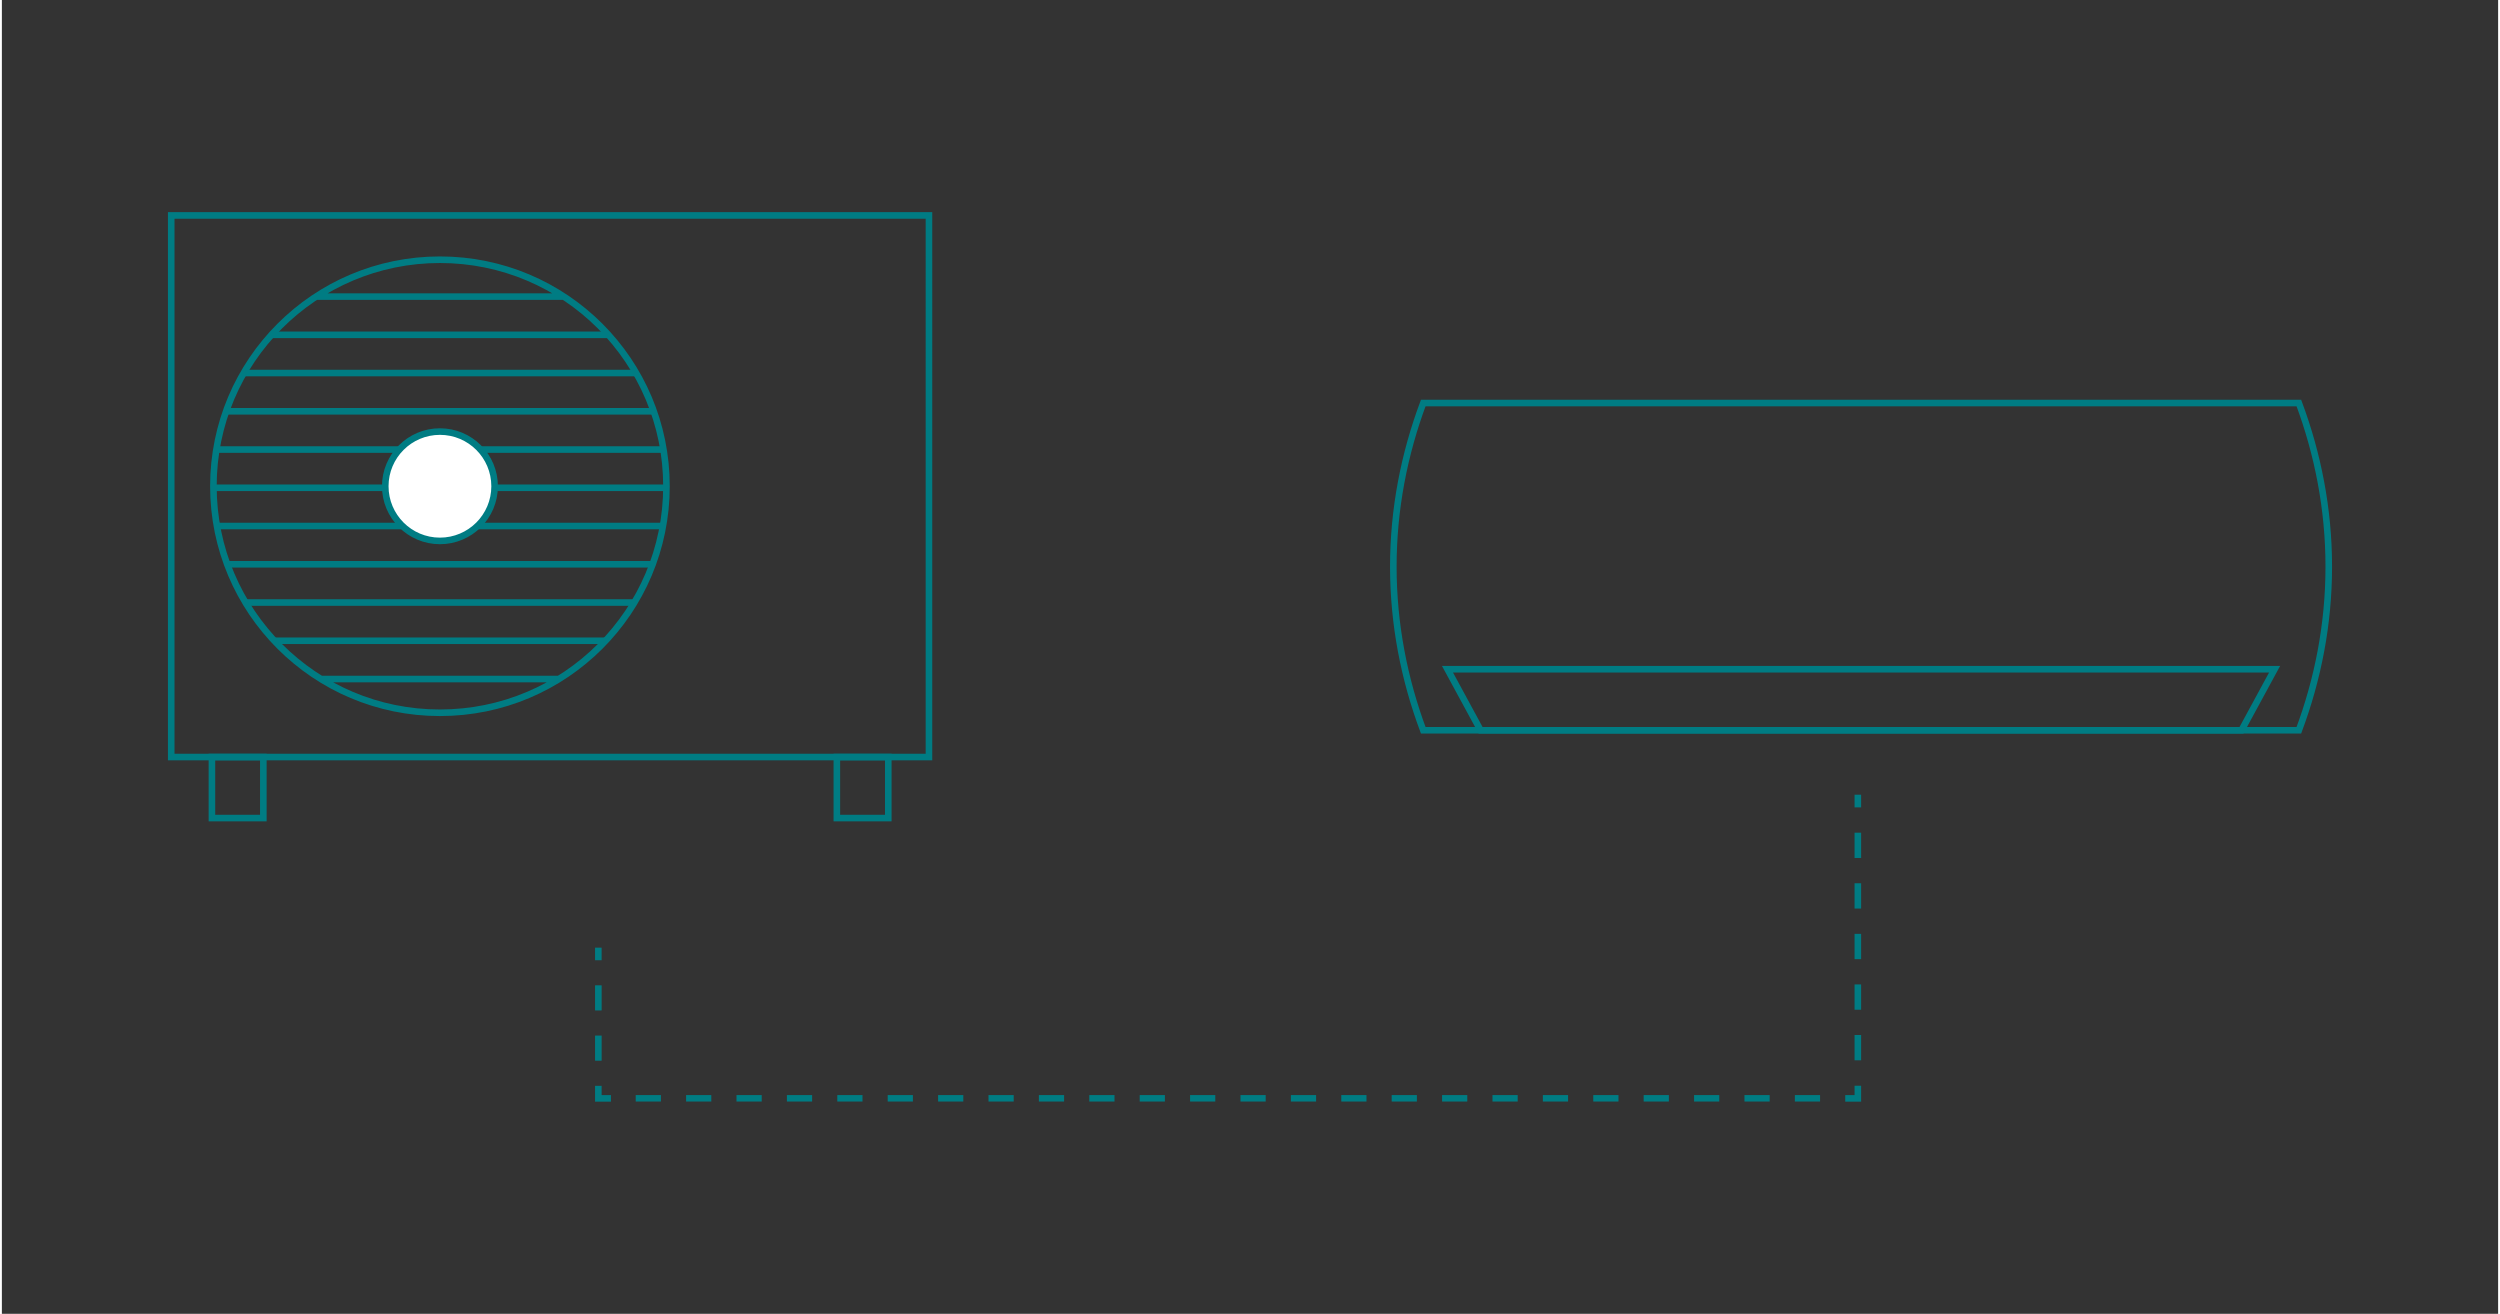 <?xml version="1.0" encoding="utf-8"?>
<!DOCTYPE svg PUBLIC "-//W3C//DTD SVG 1.1//EN" "http://www.w3.org/Graphics/SVG/1.1/DTD/svg11.dtd">
<svg xmlns="http://www.w3.org/2000/svg" xmlns:xlink="http://www.w3.org/1999/xlink" version="1.1" id="Ebene_1" x="0px" y="0px" width="333" height="175" viewBox="0.25 1.375 380 200" enable-background="new 0.25 1.375 380 200" xml:space="preserve">
<rect x="0.25" y="1.375" width="380" height="200" fill="#333333" stroke="none"/>
<g id="multi" display="none">
	<g display="inline">
		<g>
			<g>
				<g>
					<defs>
						<rect id="SVGID_1_" x="22.678" y="18.347" width="364.433" height="181.153"/>
					</defs>
					<clipPath id="SVGID_2_">
						<use xlink:href="#SVGID_1_" overflow="visible"/>
					</clipPath>
					<path clip-path="url(#SVGID_2_)" fill="none" stroke="#007C83" stroke-miterlimit="10" d="M25.746,131.16       c-1.642,4.4-2.584,9.146-2.584,14.121c0,4.973,0.942,9.717,2.584,14.117h75.556c1.642-4.4,2.583-9.146,2.583-14.117       c0-4.975-0.941-9.721-2.583-14.121H25.746z"/>
				</g>
			</g>
		</g>
		<polygon fill="none" stroke="#007C83" stroke-miterlimit="10" points="96.352,159.398 30.694,159.398 27.842,154.134     99.205,154.134   "/>
		<g>
			<g>
				<g>
					<defs>
						<rect id="SVGID_3_" x="22.678" y="18.347" width="364.433" height="181.153"/>
					</defs>
					<clipPath id="SVGID_4_">
						<use xlink:href="#SVGID_3_" overflow="visible"/>
					</clipPath>
					<path clip-path="url(#SVGID_4_)" fill="none" stroke="#007C83" stroke-miterlimit="10" d="M74.384,170.771       c-1.641,4.403-2.584,9.146-2.584,14.123c0,4.974,0.943,9.715,2.584,14.119h75.555c1.641-4.404,2.583-9.146,2.583-14.119       c0-4.977-0.942-9.72-2.583-14.123H74.384z"/>
				</g>
			</g>
			<g>
				<g>
					<defs>
						<rect id="SVGID_5_" x="22.678" y="18.347" width="364.433" height="181.153"/>
					</defs>
					<clipPath id="SVGID_6_">
						<use xlink:href="#SVGID_5_" overflow="visible"/>
					</clipPath>
					<polygon clip-path="url(#SVGID_6_)" fill="none" stroke="#007C83" stroke-miterlimit="10" points="144.988,199.012        79.332,199.012 76.479,193.749 147.843,193.749      "/>
				</g>
			</g>
			<g>
				<g>
					<defs>
						<rect id="SVGID_7_" x="22.678" y="18.347" width="364.433" height="181.153"/>
					</defs>
					<clipPath id="SVGID_8_">
						<use xlink:href="#SVGID_7_" overflow="visible"/>
					</clipPath>
					<path clip-path="url(#SVGID_8_)" fill="none" stroke="#007C83" stroke-miterlimit="10" d="M168.632,170.771       c-1.642,4.403-2.583,9.146-2.583,14.123c0,4.974,0.941,9.715,2.583,14.119h75.555c1.641-4.404,2.582-9.146,2.582-14.119       c0-4.977-0.941-9.72-2.582-14.123H168.632z"/>
				</g>
			</g>
			<g>
				<g>
					<defs>
						<rect id="SVGID_9_" x="22.678" y="18.347" width="364.433" height="181.153"/>
					</defs>
					<clipPath id="SVGID_10_">
						<use xlink:href="#SVGID_9_" overflow="visible"/>
					</clipPath>
					<polygon clip-path="url(#SVGID_10_)" fill="none" stroke="#007C83" stroke-miterlimit="10" points="239.237,199.012        173.582,199.012 170.727,193.749 242.091,193.749      "/>
				</g>
			</g>
			<g>
				<g>
					<defs>
						<rect id="SVGID_11_" x="22.678" y="18.347" width="364.433" height="181.153"/>
					</defs>
					<clipPath id="SVGID_12_">
						<use xlink:href="#SVGID_11_" overflow="visible"/>
					</clipPath>
					<path clip-path="url(#SVGID_12_)" fill="none" stroke="#007C83" stroke-miterlimit="10" d="M262.88,170.771       c-1.641,4.403-2.583,9.146-2.583,14.123c0,4.974,0.942,9.715,2.583,14.119h75.554c1.641-4.404,2.586-9.146,2.586-14.119       c0-4.977-0.945-9.72-2.586-14.123H262.88z"/>
				</g>
			</g>
			<g>
				<g>
					<defs>
						<rect id="SVGID_13_" x="22.678" y="18.347" width="364.433" height="181.153"/>
					</defs>
					<clipPath id="SVGID_14_">
						<use xlink:href="#SVGID_13_" overflow="visible"/>
					</clipPath>
					<polygon clip-path="url(#SVGID_14_)" fill="none" stroke="#007C83" stroke-miterlimit="10" points="333.484,199.012        267.829,199.012 264.974,193.749 336.339,193.749      "/>
				</g>
			</g>
			<g>
				<g>
					<defs>
						<rect id="SVGID_15_" x="22.678" y="18.347" width="364.433" height="181.153"/>
					</defs>
					<clipPath id="SVGID_16_">
						<use xlink:href="#SVGID_15_" overflow="visible"/>
					</clipPath>
					<path clip-path="url(#SVGID_16_)" fill="none" stroke="#007C83" stroke-miterlimit="10" d="M308.491,131.16       c-1.642,4.4-2.583,9.146-2.583,14.121c0,4.973,0.941,9.717,2.583,14.117h75.555c1.642-4.4,2.583-9.146,2.583-14.117       c0-4.975-0.941-9.721-2.583-14.121H308.491z"/>
				</g>
			</g>
		</g>
		<polygon fill="none" stroke="#007C83" stroke-miterlimit="10" points="379.095,159.398 313.439,159.398 310.585,154.134     381.949,154.134   "/>
		<g>
			<g>
				<g>
					<defs>
						<rect id="SVGID_17_" x="22.678" y="18.347" width="364.433" height="181.153"/>
					</defs>
					<clipPath id="SVGID_18_">
						<use xlink:href="#SVGID_17_" overflow="visible"/>
					</clipPath>
					<path clip-path="url(#SVGID_18_)" fill="none" stroke="#007C83" stroke-miterlimit="10" d="M172.908,89.392h36.065        M172.096,31.18H209.9 M225.442,60.053c0,19.04-15.44,34.484-34.484,34.484c-19.045,0-34.488-15.445-34.488-34.484       c0-19.045,15.443-34.481,34.488-34.481C210.002,25.571,225.442,41.007,225.442,60.053z M265.399,101.272H150.052V18.833       h115.347V101.272z"/>
				</g>
			</g>
		</g>
		<path fill="none" stroke="#007C83" stroke-miterlimit="10" d="M165.333,37.004h51.103 M165.908,83.571h50.331"/>
		<path fill="none" stroke="#007C83" stroke-miterlimit="10" d="M161.273,77.749h59.062 M161.118,42.823h59.647"/>
		<path fill="none" stroke="#007C83" stroke-miterlimit="10" d="M158.176,48.647h65.291 M158.643,71.927h64.555"/>
		<path fill="none" stroke="#007C83" stroke-miterlimit="10" d="M156.478,60.289h68.965 M157.165,66.108h67.655 M157.165,54.467    h67.853"/>
		<g>
			<g>
				<g>
					<defs>
						<rect id="SVGID_19_" x="22.678" y="18.347" width="364.433" height="181.153"/>
					</defs>
					<clipPath id="SVGID_20_">
						<use xlink:href="#SVGID_19_" overflow="visible"/>
					</clipPath>
					<path clip-path="url(#SVGID_20_)" fill="#FFFFFF" d="M199.276,60.053c0,4.595-3.724,8.318-8.319,8.318       c-4.595,0-8.324-3.723-8.324-8.318c0-4.6,3.729-8.321,8.324-8.321C195.552,51.732,199.276,55.454,199.276,60.053"/>
				</g>
			</g>
			<g>
				<g>
					<defs>
						<rect id="SVGID_21_" x="22.678" y="18.347" width="364.433" height="181.153"/>
					</defs>
					<clipPath id="SVGID_22_">
						<use xlink:href="#SVGID_21_" overflow="visible"/>
					</clipPath>
					<path clip-path="url(#SVGID_22_)" fill="none" stroke="#007C83" stroke-miterlimit="10" d="M199.276,60.053       c0,4.595-3.724,8.318-8.319,8.318c-4.595,0-8.324-3.723-8.324-8.318c0-4.6,3.729-8.321,8.324-8.321       C195.552,51.732,199.276,55.454,199.276,60.053z"/>
				</g>
			</g>
		</g>
		<path fill="none" stroke="#007C83" stroke-miterlimit="10" d="M259.204,110.561h-7.827v-9.292h7.827V110.561z M164.073,110.561    h-7.827v-9.292h7.827V110.561z"/>
		<line fill="none" stroke="#007C83" stroke-dasharray="4.234,4.234" x1="180.116" y1="117.768" x2="180.116" y2="141.048"/>
		<line fill="none" stroke="#007C83" stroke-dasharray="3.792,3.792" x1="174.427" y1="145.279" x2="115.654" y2="145.279"/>
		<path fill="none" stroke="#007C83" d="M113.757,145.279h-1.898 M180.116,143.165v2.114h-1.896 M180.116,111.418v2.116"/>
		<line fill="none" stroke="#007C83" stroke-dasharray="4.234,4.234" x1="236.597" y1="117.768" x2="236.597" y2="141.048"/>
		<line fill="none" stroke="#007C83" stroke-dasharray="3.919,3.919" x1="242.478" y1="145.279" x2="295.409" y2="145.279"/>
		<path fill="none" stroke="#007C83" d="M297.369,145.279h1.959 M236.597,143.165v2.114h1.96 M236.597,111.418v2.116"/>
		<line fill="none" stroke="#007C83" stroke-dasharray="3.626,3.626" x1="193.922" y1="116.855" x2="193.922" y2="151.318"/>
		<line fill="none" stroke="#007C83" stroke-dasharray="3.792,3.792" x1="188.233" y1="154.943" x2="129.46" y2="154.943"/>
		<path fill="none" stroke="#007C83" d="M125.666,162.081v2.377 M127.563,154.943h-1.897v2.377 M193.922,153.13v1.813h-1.893     M193.922,111.418v1.814"/>
		<line fill="none" stroke="#007C83" stroke-dasharray="3.637,3.637" x1="208.215" y1="111.418" x2="208.215" y2="165.988"/>
		<line fill="none" stroke="#007C83" stroke-dasharray="3.626,3.626" x1="223.687" y1="116.855" x2="223.687" y2="151.318"/>
		<line fill="none" stroke="#007C83" stroke-dasharray="3.792,3.792" x1="229.376" y1="154.943" x2="288.146" y2="154.943"/>
		<path fill="none" stroke="#007C83" d="M291.941,162.081v2.377 M290.046,154.943h1.896v2.377 M223.687,153.13v1.813h1.892     M223.687,111.418v1.814"/>
	</g>
</g>
<g id="single">
	<g>
		<line fill="none" stroke="#007C83" stroke-dasharray="3.85,3.85" x1="282.781" y1="128.134" x2="282.781" y2="164.726"/>
		<g>
			<g>
				<g>
					<defs>
						<rect id="SVGID_23_" x="25.546" y="33.687" width="329.406" height="135.378"/>
					</defs>
					<clipPath id="SVGID_24_">
						<use xlink:href="#SVGID_23_" overflow="visible"/>
					</clipPath>
					
						<line clip-path="url(#SVGID_24_)" fill="none" stroke="#007C83" stroke-dasharray="3.836,3.836" x1="277.03" y1="168.579" x2="94.884" y2="168.579"/>
				</g>
			</g>
		</g>
		<line fill="none" stroke="#007C83" stroke-dasharray="3.825,3.825" x1="91.05" y1="162.845" x2="91.05" y2="149.458"/>
		<g>
			<path fill="none" stroke="#007C83" d="M91.048,147.55v-1.914 M92.966,168.579h-1.918v-1.91 M282.781,166.654v1.925h-1.917      M282.781,122.353v1.928"/>
			<path fill="none" stroke="#007C83" stroke-miterlimit="10" d="M216.623,62.727c-2.893,7.766-4.555,16.134-4.555,24.911     c0,8.771,1.662,17.142,4.555,24.906h133.293c2.894-7.764,4.554-16.134,4.554-24.906c0-8.776-1.66-17.145-4.554-24.911H216.623z"/>
		</g>
		<polygon fill="none" stroke="#007C83" stroke-miterlimit="10" points="341.179,112.544 225.354,112.544 220.316,103.254     346.22,103.254   "/>
		<g>
			<path fill="none" stroke="#007C83" stroke-miterlimit="10" d="M48.887,104.741h36.066 M48.076,46.524h37.805 M101.418,75.392     c0,19.048-15.436,34.487-34.483,34.487c-19.045,0-34.486-15.439-34.486-34.487c0-19.038,15.441-34.479,34.486-34.479     C85.982,40.913,101.418,56.353,101.418,75.392z M141.379,116.616H26.03V34.171h115.35L141.379,116.616L141.379,116.616z"/>
		</g>
		<path fill="none" stroke="#007C83" stroke-miterlimit="10" d="M41.311,52.346h51.104 M41.888,98.918h50.33"/>
		<path fill="none" stroke="#007C83" stroke-miterlimit="10" d="M37.253,93.096h59.064 M37.097,58.162h59.646"/>
		<path fill="none" stroke="#007C83" stroke-miterlimit="10" d="M34.156,63.987h65.292 M34.623,87.273h64.555"/>
		<path fill="none" stroke="#007C83" stroke-miterlimit="10" d="M32.457,75.629h68.961 M33.146,81.45H100.8 M33.146,69.81h67.851"/>
		<g>
			<path fill="#FFFFFF" d="M75.258,75.395c0,4.595-3.724,8.323-8.321,8.323c-4.597,0-8.325-3.728-8.325-8.323     c0-4.599,3.728-8.319,8.325-8.319C71.534,67.076,75.258,70.797,75.258,75.395"/>
			<circle fill="none" stroke="#007C83" stroke-miterlimit="10" cx="66.935" cy="75.395" r="8.323"/>
		</g>
		<path fill="none" stroke="#007C83" stroke-miterlimit="10" d="M135.186,125.908h-7.829v-9.292h7.829V125.908z M40.052,125.908    h-7.826v-9.292h7.826V125.908z"/>
	</g>
</g>
</svg>
